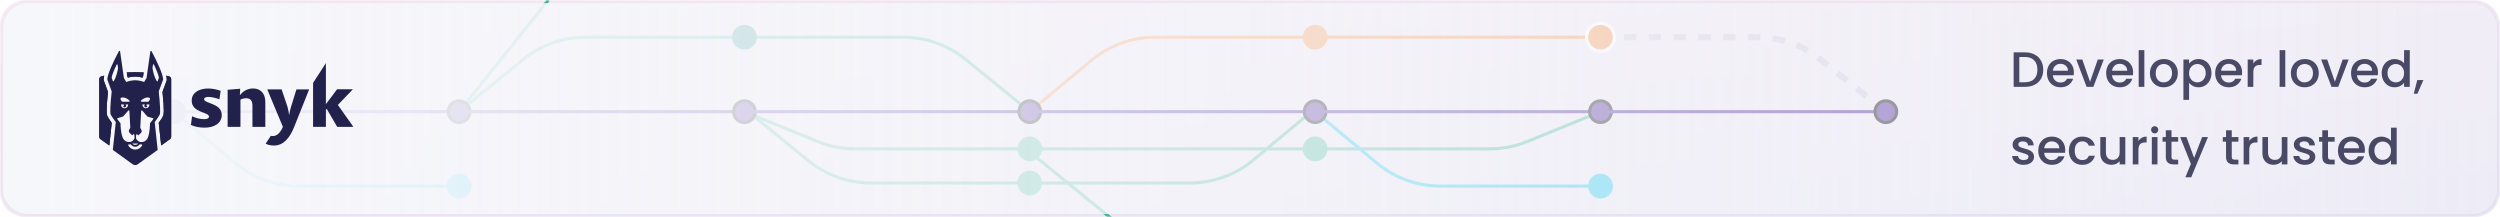 <svg width="806" height="70" viewBox="0 0 806 70" fill="none" xmlns="http://www.w3.org/2000/svg">
<mask id="mask0_2781_17179" style="mask-type:alpha" maskUnits="userSpaceOnUse" x="0" y="0" width="806" height="70">
<path d="M0 8C0 3.582 3.582 0 8 0H798C802.418 0 806 3.582 806 8V62C806 66.418 802.418 70 798 70H8C3.582 70 0 66.418 0 62V8Z" fill="#F6F7FB"/>
</mask>
<g mask="url(#mask0_2781_17179)">
<path d="M0 8C0 3.582 3.582 0 8 0H798C802.418 0 806 3.582 806 8V62C806 66.418 802.418 70 798 70H8C3.582 70 0 66.418 0 62V8Z" fill="#F6F7FB"/>
<path opacity="0.1" d="M0 8C0 3.582 3.582 0 8 0H798C802.418 0 806 3.582 806 8V62C806 66.418 802.418 70 798 70H8C3.582 70 0 66.418 0 62V8Z" fill="url(#paint0_linear_2781_17179)"/>
<path d="M332 49L361.44 73" stroke="#43B59A"/>
<path d="M332 36L351.9 19.417C357.651 14.624 364.9 12 372.386 12H422" stroke="#F99048"/>
<path opacity="0.3" d="M608 36L586.676 18.986C581.007 14.463 573.97 12 566.718 12H514" stroke="#8383A8" stroke-width="2" stroke-dasharray="4 4"/>
<circle cx="424" cy="12" r="4" fill="#F99048"/>
<rect x="426" y="11.5" width="88" height="1" fill="#F99048"/>
<g filter="url(#filter0_d_2781_17179)">
<circle cx="516" cy="12" r="4" fill="#F99048"/>
<circle cx="516" cy="12" r="4.5" stroke="white"/>
</g>
<path d="M148 36L168.611 19.197C174.322 14.542 181.463 12 188.831 12H240" stroke="#43B59A"/>
<path d="M332 36L311.389 19.197C305.678 14.542 298.537 12 291.169 12H240" stroke="#43B59A"/>
<circle cx="240" cy="12" r="4" fill="#168982"/>
<path d="M148 36L176.8 0" stroke="#43B59A"/>
<path d="M240 36L263.633 45.633C267.468 47.196 271.57 48 275.711 48H332" stroke="#43B59A"/>
<path d="M516 36L492.367 45.633C488.532 47.196 484.43 48 480.289 48H424" stroke="#43B59A"/>
<circle cx="4" cy="4" r="4" transform="matrix(1 0 0 -1 328 52)" fill="#43B59A"/>
<rect width="88" height="1" transform="matrix(1 0 0 -1 334 48.5)" fill="#43B59A"/>
<circle cx="4" cy="4" r="4" transform="matrix(1 0 0 -1 420 52)" fill="#43B59A"/>
<path d="M240 35L260.611 51.803C266.322 56.458 273.463 59 280.831 59H332" stroke="#43B59A"/>
<path d="M424 35L404.1 51.583C398.349 56.376 391.1 59 383.614 59H334" stroke="#43B59A"/>
<circle cx="4" cy="4" r="4" transform="matrix(1 0 0 -1 328 63)" fill="#43B59A"/>
<path d="M424 36L443.9 52.583C449.651 57.376 456.9 60 464.386 60H514" stroke="#14C4EB"/>
<circle cx="516" cy="60" r="4" fill="#14C4EB"/>
<path d="M56 36L75.9 52.583C81.651 57.376 88.9 60 96.386 60H146" stroke="#14C4EB"/>
<circle cx="148" cy="60" r="4" fill="#14C4EB"/>
<circle cx="56" cy="36" r="4" fill="#441C99"/>
<rect x="58" y="35.5" width="88" height="1" fill="#441C99"/>
<circle cx="148" cy="36" r="3.5" fill="#441C99" stroke="black"/>
<rect x="150" y="35.5" width="88" height="1" fill="#441C99"/>
<circle cx="240" cy="36" r="3.5" fill="#441C99" stroke="black"/>
<rect x="242" y="35.5" width="88" height="1" fill="#441C99"/>
<circle cx="332" cy="36" r="3.5" fill="#441C99" stroke="black"/>
<rect x="334" y="35.5" width="88" height="1" fill="#441C99"/>
<circle cx="424" cy="36" r="3.5" fill="#441C99" stroke="black"/>
<rect x="426" y="35.5" width="88" height="1" fill="#441C99"/>
<circle cx="516" cy="36" r="3.5" fill="#441C99" stroke="black"/>
<rect x="518" y="35.5" width="88" height="1" fill="#441C99"/>
<circle cx="608" cy="36" r="3.5" fill="#441C99" stroke="black"/>
<path d="M1 9C1 4.582 4.582 1 9 1H797C801.418 1 805 4.582 805 9V61C805 65.418 801.418 69 797 69H9C4.582 69 1 65.418 1 61V9Z" fill="url(#paint1_linear_2781_17179)"/>
<g clip-path="url(#clip0_2781_17179)">
<path d="M54.541 24.633C54.239 24.548 53.922 24.463 53.592 24.383C53.696 24.778 53.754 25.184 53.764 25.593V25.883L52.382 29.631C53.083 36.119 52.74 37.004 52.628 37.295C52.45 37.757 51.973 38.505 51.174 39.594L51.959 46.899L54.815 44.838C54.932 44.754 55.027 44.643 55.092 44.514C55.158 44.386 55.192 44.244 55.192 44.099V25.504C55.191 25.308 55.127 25.117 55.01 24.96C54.893 24.803 54.728 24.688 54.541 24.633V24.633Z" fill="#21214C"/>
<path d="M55.192 44.102C55.192 44.246 55.158 44.388 55.092 44.517C55.027 44.645 54.932 44.756 54.815 44.84L51.959 46.901L51.174 39.596C51.975 38.511 52.45 37.759 52.628 37.297C52.74 37.006 53.083 36.121 52.382 29.633L53.764 25.885V25.595C53.754 25.186 53.696 24.78 53.592 24.385C53.922 24.466 54.239 24.55 54.541 24.635C54.728 24.69 54.893 24.805 55.011 24.963C55.128 25.12 55.191 25.311 55.192 25.508V44.102Z" fill="#21214C"/>
<path d="M41.253 25.016C42.783 24.566 44.409 24.566 45.939 25.016L46.117 24.722L46.318 23.356C45.635 23.324 44.457 23.276 43.618 23.276C42.703 23.276 41.788 23.302 40.886 23.35L41.087 24.722L41.253 25.016Z" fill="#21214C"/>
<path d="M43.612 23.278C44.451 23.278 45.629 23.326 46.312 23.358L46.111 24.724L45.933 25.018C44.403 24.568 42.777 24.568 41.247 25.018L41.068 24.726L40.868 23.354C41.781 23.304 42.697 23.278 43.612 23.278Z" fill="#21214C"/>
<path d="M34.81 29.633L33.432 25.887V25.595C33.442 25.186 33.499 24.78 33.602 24.385C33.274 24.466 32.955 24.55 32.655 24.635C32.467 24.69 32.302 24.805 32.185 24.962C32.067 25.12 32.004 25.311 32.004 25.508V44.102C32.004 44.246 32.038 44.388 32.103 44.517C32.169 44.645 32.264 44.756 32.38 44.84L35.248 46.915L36.035 39.618C35.234 38.521 34.748 37.763 34.567 37.297C34.451 37.004 34.109 36.119 34.81 29.633Z" fill="#21214C"/>
<path d="M35.248 46.915L32.377 44.842C32.26 44.758 32.165 44.647 32.1 44.519C32.034 44.39 32 44.248 32 44.104V25.508C32 25.311 32.063 25.12 32.181 24.962C32.298 24.805 32.463 24.69 32.651 24.635C32.951 24.55 33.27 24.466 33.598 24.385C33.495 24.78 33.438 25.186 33.428 25.595V25.887L34.81 29.633C34.109 36.119 34.451 37.004 34.563 37.297C34.744 37.763 35.224 38.521 36.032 39.618L35.248 46.915Z" fill="#21214C"/>
<path d="M51.523 36.865C51.747 36.286 51.619 33.549 51.178 29.542V29.482L52.58 25.672V25.595C52.58 23.933 50.443 19.486 49.175 17.124L48.847 16.519C48.827 16.482 48.796 16.452 48.758 16.433C48.72 16.415 48.677 16.409 48.636 16.416C48.594 16.424 48.556 16.444 48.527 16.474C48.497 16.505 48.478 16.544 48.472 16.586L47.251 25.133L46.468 26.43L46.267 26.363C45.402 26.063 44.496 25.897 43.582 25.871C42.67 25.893 41.767 26.059 40.906 26.363L40.706 26.43L39.935 25.133L38.717 16.57C38.712 16.527 38.693 16.487 38.663 16.456C38.634 16.425 38.595 16.404 38.553 16.397C38.511 16.39 38.468 16.396 38.429 16.415C38.391 16.434 38.36 16.465 38.34 16.503L38.014 17.108C36.75 19.474 34.609 23.921 34.609 25.579V25.655L36.011 29.465V29.526C35.571 33.533 35.443 36.27 35.667 36.849C35.867 37.367 36.668 38.479 37.333 39.364L36.37 48.329L37.329 49.021L38.048 49.539L42.779 52.966C43.017 53.137 43.302 53.23 43.595 53.23C43.887 53.23 44.173 53.137 44.411 52.966L50.255 48.755L50.837 48.333L49.874 39.36C50.537 38.479 51.324 37.382 51.523 36.865ZM49.165 21.94L49.317 20.872C49.323 20.838 49.339 20.806 49.363 20.782C49.387 20.758 49.419 20.742 49.452 20.736C49.486 20.731 49.521 20.736 49.551 20.752C49.581 20.768 49.606 20.793 49.622 20.823C50.397 22.451 51.144 24.234 51.224 25.048C51.226 25.072 51.222 25.096 51.214 25.119L50.84 26.127C50.829 26.156 50.811 26.181 50.788 26.199C50.764 26.218 50.736 26.23 50.706 26.233C50.676 26.236 50.646 26.23 50.619 26.217C50.592 26.204 50.569 26.183 50.553 26.158C49.622 24.681 49.257 22.58 49.169 21.981C49.166 21.967 49.165 21.953 49.165 21.938V21.94ZM45.448 32.446C45.877 32.019 46.65 31.424 47.621 31.424C48.915 31.424 48.17 32.42 47.917 32.718C47.899 32.741 47.875 32.758 47.849 32.771C47.823 32.783 47.794 32.789 47.765 32.789H45.588C45.549 32.788 45.511 32.776 45.479 32.754C45.446 32.732 45.421 32.701 45.406 32.664C45.391 32.628 45.387 32.588 45.395 32.549C45.402 32.51 45.421 32.474 45.448 32.446ZM46.562 34.298C46.594 34.381 46.649 34.454 46.72 34.508C46.79 34.563 46.874 34.598 46.962 34.608C47.087 34.626 47.215 34.596 47.319 34.523C47.422 34.451 47.495 34.341 47.523 34.217C47.45 34.216 47.38 34.189 47.325 34.14C47.271 34.092 47.235 34.025 47.225 33.953C47.218 33.906 47.222 33.857 47.238 33.812C47.253 33.767 47.279 33.726 47.313 33.693L47.299 33.681H48.174V33.725C48.179 33.879 48.153 34.032 48.097 34.176C48.042 34.32 47.958 34.451 47.851 34.561C47.744 34.671 47.616 34.758 47.475 34.818C47.334 34.877 47.182 34.907 47.029 34.905C46.876 34.904 46.725 34.871 46.584 34.81C46.444 34.748 46.318 34.658 46.213 34.546C46.108 34.434 46.026 34.302 45.973 34.157C45.92 34.013 45.897 33.859 45.905 33.705V33.681H46.768C46.666 33.742 46.589 33.837 46.551 33.95C46.512 34.063 46.515 34.186 46.558 34.298H46.562ZM39.578 31.424C40.553 31.424 41.322 32.019 41.751 32.446C41.779 32.475 41.797 32.511 41.805 32.55C41.812 32.589 41.808 32.629 41.792 32.666C41.777 32.703 41.751 32.734 41.718 32.756C41.685 32.778 41.647 32.789 41.607 32.789H39.44C39.411 32.789 39.383 32.783 39.356 32.771C39.33 32.758 39.307 32.741 39.288 32.718C39.025 32.42 38.28 31.424 39.574 31.424H39.578ZM39.979 33.953C39.967 34.024 39.93 34.088 39.876 34.135C39.821 34.182 39.752 34.208 39.68 34.209C39.705 34.336 39.776 34.448 39.881 34.523C39.985 34.598 40.114 34.63 40.241 34.612C40.323 34.601 40.4 34.57 40.467 34.52C40.533 34.471 40.585 34.405 40.62 34.33C40.671 34.218 40.68 34.091 40.646 33.973C40.611 33.854 40.535 33.752 40.431 33.687H41.27C41.277 33.687 41.282 33.69 41.287 33.694C41.291 33.699 41.294 33.705 41.294 33.711C41.302 33.865 41.279 34.019 41.226 34.163C41.173 34.308 41.092 34.44 40.986 34.552C40.882 34.664 40.755 34.754 40.615 34.816C40.475 34.877 40.323 34.91 40.17 34.911C40.017 34.913 39.866 34.883 39.724 34.824C39.583 34.764 39.455 34.677 39.348 34.567C39.241 34.457 39.157 34.326 39.102 34.182C39.047 34.038 39.02 33.885 39.025 33.731V33.687H39.901L39.887 33.699C39.92 33.731 39.946 33.771 39.962 33.815C39.978 33.859 39.984 33.906 39.979 33.953V33.953ZM36.67 26.162C36.654 26.187 36.631 26.208 36.604 26.221C36.577 26.234 36.547 26.239 36.517 26.236C36.487 26.233 36.458 26.222 36.434 26.203C36.411 26.185 36.392 26.16 36.382 26.131L36.009 25.123C36 25.101 35.997 25.076 35.999 25.052C36.075 24.246 36.822 22.455 37.602 20.827C37.617 20.796 37.641 20.771 37.672 20.755C37.702 20.739 37.737 20.733 37.77 20.739C37.804 20.744 37.835 20.761 37.859 20.785C37.883 20.81 37.899 20.841 37.904 20.875L38.056 21.945C38.058 21.96 38.058 21.976 38.056 21.991C37.964 22.584 37.599 24.685 36.67 26.162ZM39.5 44.233C38.863 42.476 38.855 40.017 38.855 39.913V39.745L38.751 39.614C38.477 39.273 38.15 38.852 37.816 38.404C37.796 38.378 37.783 38.348 37.777 38.315C37.772 38.283 37.774 38.25 37.784 38.219C37.794 38.187 37.811 38.159 37.835 38.136C37.858 38.113 37.887 38.097 37.918 38.087L39.634 37.583C39.671 37.572 39.703 37.551 39.728 37.523L41.367 35.641C41.393 35.611 41.428 35.589 41.466 35.579C41.505 35.569 41.545 35.57 41.583 35.584C41.621 35.597 41.654 35.621 41.677 35.653C41.701 35.685 41.715 35.724 41.717 35.764L42.004 41.157C42.005 41.201 41.992 41.244 41.967 41.28C41.853 41.45 41.527 41.962 41.527 42.276C41.527 42.68 42.118 43.208 42.7 43.63C42.707 43.612 42.714 43.596 42.722 43.579C42.923 43.212 43.193 43.146 43.323 43.428C43.368 43.637 43.383 43.85 43.369 44.063H43.379V44.559C43.38 44.59 43.373 44.62 43.359 44.648C43.253 44.864 42.739 45.788 41.643 45.788C41.164 45.802 40.015 45.648 39.5 44.233V44.233ZM44.383 46.28C44.399 46.279 44.416 46.284 44.429 46.294C44.443 46.303 44.454 46.317 44.459 46.333C44.465 46.349 44.466 46.366 44.461 46.382C44.457 46.398 44.448 46.412 44.435 46.423C44.194 46.609 43.899 46.709 43.596 46.709C43.292 46.709 42.997 46.609 42.757 46.423C42.744 46.413 42.734 46.398 42.73 46.382C42.725 46.366 42.726 46.349 42.732 46.334C42.737 46.318 42.747 46.304 42.761 46.295C42.774 46.285 42.79 46.28 42.807 46.28H44.383ZM45.847 46.871C45.628 47.28 45.303 47.623 44.906 47.861C44.51 48.1 44.056 48.226 43.595 48.226C43.133 48.226 42.679 48.1 42.283 47.861C41.886 47.623 41.562 47.28 41.343 46.871C41.325 46.839 41.317 46.803 41.318 46.767C41.319 46.731 41.33 46.696 41.349 46.665C41.368 46.635 41.395 46.61 41.427 46.594C41.459 46.577 41.495 46.57 41.531 46.572H41.651C41.778 46.573 41.904 46.559 42.028 46.53C42.066 46.52 42.107 46.523 42.145 46.537C42.182 46.551 42.215 46.576 42.238 46.609C42.391 46.828 42.595 47.007 42.832 47.13C43.069 47.254 43.331 47.318 43.598 47.318C43.864 47.318 44.127 47.254 44.364 47.13C44.6 47.007 44.804 46.828 44.958 46.609C44.981 46.576 45.013 46.551 45.051 46.537C45.088 46.523 45.129 46.52 45.168 46.53C45.299 46.562 45.433 46.577 45.568 46.576H45.663C45.697 46.575 45.732 46.583 45.764 46.599C45.795 46.615 45.821 46.64 45.84 46.669C45.859 46.699 45.87 46.734 45.871 46.769C45.873 46.804 45.865 46.839 45.849 46.871H45.847ZM49.402 38.412C49.069 38.852 48.741 39.273 48.466 39.622L48.362 39.753V39.921C48.362 40.026 48.362 42.484 47.717 44.241C47.205 45.653 46.053 45.81 45.582 45.81C44.487 45.81 43.98 44.886 43.868 44.67C43.854 44.643 43.846 44.612 43.846 44.582V44.086H43.856C43.842 43.873 43.858 43.659 43.902 43.45C44.024 43.168 44.291 43.234 44.503 43.601C44.503 43.618 44.517 43.636 44.525 43.652C45.108 43.23 45.699 42.702 45.699 42.298C45.699 41.984 45.37 41.472 45.256 41.302C45.232 41.266 45.22 41.223 45.222 41.179L45.506 35.786C45.508 35.746 45.522 35.708 45.546 35.675C45.57 35.643 45.603 35.619 45.64 35.606C45.678 35.593 45.719 35.591 45.757 35.601C45.796 35.611 45.83 35.633 45.857 35.663L47.495 37.545C47.52 37.574 47.554 37.595 47.591 37.605L49.305 38.11C49.334 38.12 49.36 38.137 49.381 38.159C49.402 38.181 49.417 38.208 49.427 38.237C49.436 38.266 49.438 38.297 49.434 38.328C49.43 38.358 49.419 38.387 49.402 38.412V38.412Z" fill="#21214C"/>
</g>
<path d="M105.402 35.205H105.069V40.893H100.933V26.731L105.069 20.346V33.561C105.892 32.564 108.665 28.782 108.665 28.782H113.771L108.93 33.841L113.937 40.903H108.714L105.402 35.205ZM93.877 34.276L95.573 28.82H99.669L94.867 40.855C93.436 44.473 91.388 46.92 88.331 46.92C87.155 46.92 86.165 46.62 85.646 46.33L87.292 43.815C87.537 43.844 87.792 43.854 88.047 43.854C89.458 43.854 90.516 42.499 91.202 40.893L86.165 28.82H90.8L92.613 34.209C92.966 35.234 93.221 37.188 93.221 37.188C93.221 37.188 93.544 35.302 93.877 34.276ZM81.383 33.996C81.383 32.419 80.677 31.674 79.335 31.674C78.678 31.674 77.992 31.858 77.522 32.139V40.893H73.386V28.937L77.434 28.608L77.336 30.562H77.473C78.345 29.401 79.825 28.521 81.589 28.521C83.705 28.521 85.538 29.817 85.538 32.883V40.893H81.383V33.996ZM61.548 40.274L61.921 37.488C63.214 38.117 64.674 38.417 65.899 38.417C66.791 38.417 67.379 38.117 67.379 37.585C67.379 36.056 61.803 36.424 61.803 32.429C61.803 29.875 64.175 28.53 67.144 28.53C68.624 28.53 70.152 28.927 71.142 29.275L70.74 32.013C69.702 31.616 68.29 31.249 67.115 31.249C66.389 31.249 65.801 31.5 65.801 31.965C65.801 33.474 71.495 33.174 71.495 37.072C71.495 39.665 69.163 41.155 65.968 41.155C64.204 41.155 62.773 40.855 61.548 40.274Z" fill="#21214C"/>
<path opacity="0.7" d="M652.832 16.88C654.016 16.88 655.051 17.109 655.936 17.568C656.832 18.016 657.52 18.667 658 19.52C658.491 20.363 658.736 21.349 658.736 22.48C658.736 23.611 658.491 24.592 658 25.424C657.52 26.256 656.832 26.896 655.936 27.344C655.051 27.781 654.016 28 652.832 28H649.2V16.88H652.832ZM652.832 26.512C654.133 26.512 655.131 26.16 655.824 25.456C656.517 24.752 656.864 23.76 656.864 22.48C656.864 21.189 656.517 20.181 655.824 19.456C655.131 18.731 654.133 18.368 652.832 18.368H651.024V26.512H652.832ZM668.624 23.376C668.624 23.707 668.602 24.005 668.56 24.272H661.824C661.877 24.976 662.138 25.541 662.608 25.968C663.077 26.395 663.653 26.608 664.336 26.608C665.317 26.608 666.01 26.197 666.416 25.376H668.384C668.117 26.187 667.632 26.853 666.928 27.376C666.234 27.888 665.37 28.144 664.336 28.144C663.493 28.144 662.736 27.957 662.064 27.584C661.402 27.2 660.88 26.667 660.496 25.984C660.122 25.291 659.936 24.491 659.936 23.584C659.936 22.677 660.117 21.883 660.48 21.2C660.853 20.507 661.37 19.973 662.032 19.6C662.704 19.227 663.472 19.04 664.336 19.04C665.168 19.04 665.909 19.221 666.56 19.584C667.21 19.947 667.717 20.459 668.08 21.12C668.442 21.771 668.624 22.523 668.624 23.376ZM666.72 22.8C666.709 22.128 666.469 21.589 666 21.184C665.53 20.779 664.949 20.576 664.256 20.576C663.626 20.576 663.088 20.779 662.64 21.184C662.192 21.579 661.925 22.117 661.84 22.8H666.72ZM673.827 26.368L676.323 19.184H678.259L674.899 28H672.723L669.379 19.184H671.331L673.827 26.368ZM687.718 23.376C687.718 23.707 687.696 24.005 687.654 24.272H680.918C680.971 24.976 681.232 25.541 681.702 25.968C682.171 26.395 682.747 26.608 683.43 26.608C684.411 26.608 685.104 26.197 685.51 25.376H687.477C687.211 26.187 686.726 26.853 686.022 27.376C685.328 27.888 684.464 28.144 683.43 28.144C682.587 28.144 681.83 27.957 681.158 27.584C680.496 27.2 679.974 26.667 679.59 25.984C679.216 25.291 679.03 24.491 679.03 23.584C679.03 22.677 679.211 21.883 679.574 21.2C679.947 20.507 680.464 19.973 681.126 19.6C681.798 19.227 682.566 19.04 683.43 19.04C684.262 19.04 685.003 19.221 685.654 19.584C686.304 19.947 686.811 20.459 687.174 21.12C687.536 21.771 687.718 22.523 687.718 23.376ZM685.814 22.8C685.803 22.128 685.563 21.589 685.094 21.184C684.624 20.779 684.043 20.576 683.35 20.576C682.72 20.576 682.182 20.779 681.734 21.184C681.286 21.579 681.019 22.117 680.934 22.8H685.814ZM691.337 16.16V28H689.513V16.16H691.337ZM697.555 28.144C696.723 28.144 695.971 27.957 695.299 27.584C694.627 27.2 694.099 26.667 693.715 25.984C693.331 25.291 693.139 24.491 693.139 23.584C693.139 22.688 693.337 21.893 693.731 21.2C694.126 20.507 694.665 19.973 695.347 19.6C696.03 19.227 696.793 19.04 697.635 19.04C698.478 19.04 699.241 19.227 699.923 19.6C700.606 19.973 701.145 20.507 701.539 21.2C701.934 21.893 702.131 22.688 702.131 23.584C702.131 24.48 701.929 25.275 701.523 25.968C701.118 26.661 700.563 27.2 699.859 27.584C699.166 27.957 698.398 28.144 697.555 28.144ZM697.555 26.56C698.025 26.56 698.462 26.448 698.867 26.224C699.283 26 699.619 25.664 699.875 25.216C700.131 24.768 700.259 24.224 700.259 23.584C700.259 22.944 700.137 22.405 699.891 21.968C699.646 21.52 699.321 21.184 698.915 20.96C698.51 20.736 698.073 20.624 697.603 20.624C697.134 20.624 696.697 20.736 696.291 20.96C695.897 21.184 695.582 21.52 695.347 21.968C695.113 22.405 694.995 22.944 694.995 23.584C694.995 24.533 695.235 25.269 695.715 25.792C696.206 26.304 696.819 26.56 697.555 26.56ZM705.758 20.48C706.068 20.075 706.489 19.733 707.022 19.456C707.556 19.179 708.158 19.04 708.83 19.04C709.598 19.04 710.297 19.232 710.926 19.616C711.566 19.989 712.068 20.517 712.43 21.2C712.793 21.883 712.974 22.667 712.974 23.552C712.974 24.437 712.793 25.232 712.43 25.936C712.068 26.629 711.566 27.173 710.926 27.568C710.297 27.952 709.598 28.144 708.83 28.144C708.158 28.144 707.561 28.011 707.038 27.744C706.516 27.467 706.089 27.125 705.758 26.72V32.192H703.934V19.184H705.758V20.48ZM711.118 23.552C711.118 22.944 710.99 22.421 710.734 21.984C710.489 21.536 710.158 21.2 709.742 20.976C709.337 20.741 708.9 20.624 708.43 20.624C707.972 20.624 707.534 20.741 707.118 20.976C706.713 21.211 706.382 21.552 706.126 22C705.881 22.448 705.758 22.976 705.758 23.584C705.758 24.192 705.881 24.725 706.126 25.184C706.382 25.632 706.713 25.973 707.118 26.208C707.534 26.443 707.972 26.56 708.43 26.56C708.9 26.56 709.337 26.443 709.742 26.208C710.158 25.963 710.489 25.611 710.734 25.152C710.99 24.693 711.118 24.16 711.118 23.552ZM722.858 23.376C722.858 23.707 722.837 24.005 722.794 24.272H716.058C716.111 24.976 716.373 25.541 716.842 25.968C717.311 26.395 717.887 26.608 718.57 26.608C719.551 26.608 720.245 26.197 720.65 25.376H722.618C722.351 26.187 721.866 26.853 721.162 27.376C720.469 27.888 719.605 28.144 718.57 28.144C717.727 28.144 716.97 27.957 716.298 27.584C715.637 27.2 715.114 26.667 714.73 25.984C714.357 25.291 714.17 24.491 714.17 23.584C714.17 22.677 714.351 21.883 714.714 21.2C715.087 20.507 715.605 19.973 716.266 19.6C716.938 19.227 717.706 19.04 718.57 19.04C719.402 19.04 720.143 19.221 720.794 19.584C721.445 19.947 721.951 20.459 722.314 21.12C722.677 21.771 722.858 22.523 722.858 23.376ZM720.954 22.8C720.943 22.128 720.703 21.589 720.234 21.184C719.765 20.779 719.183 20.576 718.49 20.576C717.861 20.576 717.322 20.779 716.874 21.184C716.426 21.579 716.159 22.117 716.074 22.8H720.954ZM726.477 20.464C726.744 20.016 727.096 19.669 727.533 19.424C727.981 19.168 728.509 19.04 729.117 19.04V20.928H728.653C727.938 20.928 727.394 21.109 727.021 21.472C726.658 21.835 726.477 22.464 726.477 23.36V28H724.653V19.184H726.477V20.464ZM736.774 16.16V28H734.95V16.16H736.774ZM742.993 28.144C742.161 28.144 741.409 27.957 740.737 27.584C740.065 27.2 739.537 26.667 739.153 25.984C738.769 25.291 738.577 24.491 738.577 23.584C738.577 22.688 738.774 21.893 739.169 21.2C739.563 20.507 740.102 19.973 740.785 19.6C741.467 19.227 742.23 19.04 743.073 19.04C743.915 19.04 744.678 19.227 745.361 19.6C746.043 19.973 746.582 20.507 746.977 21.2C747.371 21.893 747.569 22.688 747.569 23.584C747.569 24.48 747.366 25.275 746.961 25.968C746.555 26.661 746.001 27.2 745.297 27.584C744.603 27.957 743.835 28.144 742.993 28.144ZM742.993 26.56C743.462 26.56 743.899 26.448 744.305 26.224C744.721 26 745.057 25.664 745.313 25.216C745.569 24.768 745.697 24.224 745.697 23.584C745.697 22.944 745.574 22.405 745.329 21.968C745.083 21.52 744.758 21.184 744.353 20.96C743.947 20.736 743.51 20.624 743.041 20.624C742.571 20.624 742.134 20.736 741.729 20.96C741.334 21.184 741.019 21.52 740.785 21.968C740.55 22.405 740.433 22.944 740.433 23.584C740.433 24.533 740.673 25.269 741.153 25.792C741.643 26.304 742.257 26.56 742.993 26.56ZM752.78 26.368L755.276 19.184H757.212L753.852 28H751.676L748.332 19.184H750.284L752.78 26.368ZM766.671 23.376C766.671 23.707 766.649 24.005 766.607 24.272H759.871C759.924 24.976 760.185 25.541 760.655 25.968C761.124 26.395 761.7 26.608 762.383 26.608C763.364 26.608 764.057 26.197 764.463 25.376H766.431C766.164 26.187 765.679 26.853 764.975 27.376C764.281 27.888 763.417 28.144 762.383 28.144C761.54 28.144 760.783 27.957 760.111 27.584C759.449 27.2 758.927 26.667 758.543 25.984C758.169 25.291 757.983 24.491 757.983 23.584C757.983 22.677 758.164 21.883 758.527 21.2C758.9 20.507 759.417 19.973 760.079 19.6C760.751 19.227 761.519 19.04 762.383 19.04C763.215 19.04 763.956 19.221 764.607 19.584C765.257 19.947 765.764 20.459 766.127 21.12C766.489 21.771 766.671 22.523 766.671 23.376ZM764.767 22.8C764.756 22.128 764.516 21.589 764.047 21.184C763.577 20.779 762.996 20.576 762.303 20.576C761.673 20.576 761.135 20.779 760.687 21.184C760.239 21.579 759.972 22.117 759.887 22.8H764.767ZM767.858 23.552C767.858 22.667 768.039 21.883 768.402 21.2C768.775 20.517 769.276 19.989 769.906 19.616C770.546 19.232 771.255 19.04 772.034 19.04C772.61 19.04 773.175 19.168 773.73 19.424C774.295 19.669 774.743 20 775.074 20.416V16.16H776.914V28H775.074V26.672C774.775 27.099 774.359 27.451 773.826 27.728C773.303 28.005 772.7 28.144 772.018 28.144C771.25 28.144 770.546 27.952 769.906 27.568C769.276 27.173 768.775 26.629 768.402 25.936C768.039 25.232 767.858 24.437 767.858 23.552ZM775.074 23.584C775.074 22.976 774.946 22.448 774.69 22C774.444 21.552 774.119 21.211 773.714 20.976C773.308 20.741 772.871 20.624 772.402 20.624C771.932 20.624 771.495 20.741 771.09 20.976C770.684 21.2 770.354 21.536 770.098 21.984C769.852 22.421 769.73 22.944 769.73 23.552C769.73 24.16 769.852 24.693 770.098 25.152C770.354 25.611 770.684 25.963 771.09 26.208C771.506 26.443 771.943 26.56 772.402 26.56C772.871 26.56 773.308 26.443 773.714 26.208C774.119 25.973 774.444 25.632 774.69 25.184C774.946 24.725 775.074 24.192 775.074 23.584ZM781.309 25.808L779.373 30.224H778.189L779.325 25.808H781.309ZM652.4 53.144C651.707 53.144 651.083 53.021 650.528 52.776C649.984 52.52 649.552 52.179 649.232 51.752C648.912 51.315 648.741 50.829 648.72 50.296H650.608C650.64 50.669 650.816 50.984 651.136 51.24C651.467 51.485 651.877 51.608 652.368 51.608C652.88 51.608 653.275 51.512 653.552 51.32C653.84 51.117 653.984 50.861 653.984 50.552C653.984 50.221 653.824 49.976 653.504 49.816C653.195 49.656 652.699 49.48 652.016 49.288C651.355 49.107 650.816 48.931 650.4 48.76C649.984 48.589 649.621 48.328 649.312 47.976C649.013 47.624 648.864 47.16 648.864 46.584C648.864 46.115 649.003 45.688 649.28 45.304C649.557 44.909 649.952 44.6 650.464 44.376C650.987 44.152 651.584 44.04 652.256 44.04C653.259 44.04 654.064 44.296 654.672 44.808C655.291 45.309 655.621 45.997 655.664 46.872H653.84C653.808 46.477 653.648 46.163 653.36 45.928C653.072 45.693 652.683 45.576 652.192 45.576C651.712 45.576 651.344 45.667 651.088 45.848C650.832 46.029 650.704 46.269 650.704 46.568C650.704 46.803 650.789 47 650.96 47.16C651.131 47.32 651.339 47.448 651.584 47.544C651.829 47.629 652.192 47.741 652.672 47.88C653.312 48.051 653.835 48.227 654.24 48.408C654.656 48.579 655.013 48.835 655.312 49.176C655.611 49.517 655.765 49.971 655.776 50.536C655.776 51.037 655.637 51.485 655.36 51.88C655.083 52.275 654.688 52.584 654.176 52.808C653.675 53.032 653.083 53.144 652.4 53.144ZM665.827 48.376C665.827 48.707 665.806 49.005 665.763 49.272H659.027C659.08 49.976 659.342 50.541 659.811 50.968C660.28 51.395 660.856 51.608 661.539 51.608C662.52 51.608 663.214 51.197 663.619 50.376H665.587C665.32 51.187 664.835 51.853 664.131 52.376C663.438 52.888 662.574 53.144 661.539 53.144C660.696 53.144 659.939 52.957 659.267 52.584C658.606 52.2 658.083 51.667 657.699 50.984C657.326 50.291 657.139 49.491 657.139 48.584C657.139 47.677 657.32 46.883 657.683 46.2C658.056 45.507 658.574 44.973 659.235 44.6C659.907 44.227 660.675 44.04 661.539 44.04C662.371 44.04 663.112 44.221 663.763 44.584C664.414 44.947 664.92 45.459 665.283 46.12C665.646 46.771 665.827 47.523 665.827 48.376ZM663.923 47.8C663.912 47.128 663.672 46.589 663.203 46.184C662.734 45.779 662.152 45.576 661.459 45.576C660.83 45.576 660.291 45.779 659.843 46.184C659.395 46.579 659.128 47.117 659.043 47.8H663.923ZM667.014 48.584C667.014 47.677 667.195 46.883 667.558 46.2C667.931 45.507 668.443 44.973 669.094 44.6C669.745 44.227 670.491 44.04 671.334 44.04C672.401 44.04 673.281 44.296 673.974 44.808C674.678 45.309 675.153 46.029 675.398 46.968H673.43C673.27 46.531 673.014 46.189 672.662 45.944C672.31 45.699 671.867 45.576 671.334 45.576C670.587 45.576 669.99 45.843 669.542 46.376C669.105 46.899 668.886 47.635 668.886 48.584C668.886 49.533 669.105 50.275 669.542 50.808C669.99 51.341 670.587 51.608 671.334 51.608C672.39 51.608 673.089 51.144 673.43 50.216H675.398C675.142 51.112 674.662 51.827 673.958 52.36C673.254 52.883 672.379 53.144 671.334 53.144C670.491 53.144 669.745 52.957 669.094 52.584C668.443 52.2 667.931 51.667 667.558 50.984C667.195 50.291 667.014 49.491 667.014 48.584ZM685.2 44.184V53H683.376V51.96C683.088 52.323 682.709 52.611 682.24 52.824C681.781 53.027 681.29 53.128 680.768 53.128C680.074 53.128 679.45 52.984 678.896 52.696C678.352 52.408 677.92 51.981 677.6 51.416C677.29 50.851 677.136 50.168 677.136 49.368V44.184H678.944V49.096C678.944 49.885 679.141 50.493 679.536 50.92C679.93 51.336 680.469 51.544 681.152 51.544C681.834 51.544 682.373 51.336 682.768 50.92C683.173 50.493 683.376 49.885 683.376 49.096V44.184H685.2ZM689.43 45.464C689.697 45.016 690.049 44.669 690.486 44.424C690.934 44.168 691.462 44.04 692.07 44.04V45.928H691.606C690.892 45.928 690.348 46.109 689.974 46.472C689.612 46.835 689.43 47.464 689.43 48.36V53H687.606V44.184H689.43V45.464ZM694.675 43.016C694.344 43.016 694.067 42.904 693.843 42.68C693.619 42.456 693.507 42.179 693.507 41.848C693.507 41.517 693.619 41.24 693.843 41.016C694.067 40.792 694.344 40.68 694.675 40.68C694.995 40.68 695.267 40.792 695.491 41.016C695.715 41.24 695.827 41.517 695.827 41.848C695.827 42.179 695.715 42.456 695.491 42.68C695.267 42.904 694.995 43.016 694.675 43.016ZM695.571 44.184V53H693.747V44.184H695.571ZM700.094 45.672V50.552C700.094 50.883 700.168 51.123 700.318 51.272C700.478 51.411 700.744 51.48 701.118 51.48H702.238V53H700.798C699.976 53 699.347 52.808 698.91 52.424C698.472 52.04 698.254 51.416 698.254 50.552V45.672H697.214V44.184H698.254V41.992H700.094V44.184H702.238V45.672H700.094ZM711.855 44.184L706.447 57.144H704.559L706.351 52.856L702.879 44.184H704.911L707.391 50.904L709.967 44.184H711.855ZM719.516 45.672V50.552C719.516 50.883 719.59 51.123 719.74 51.272C719.9 51.411 720.166 51.48 720.54 51.48H721.66V53H720.22C719.398 53 718.769 52.808 718.332 52.424C717.894 52.04 717.676 51.416 717.676 50.552V45.672H716.636V44.184H717.676V41.992H719.516V44.184H721.66V45.672H719.516ZM725.165 45.464C725.431 45.016 725.783 44.669 726.221 44.424C726.669 44.168 727.197 44.04 727.805 44.04V45.928H727.341C726.626 45.928 726.082 46.109 725.709 46.472C725.346 46.835 725.165 47.464 725.165 48.36V53H723.341V44.184H725.165V45.464ZM737.465 44.184V53H735.641V51.96C735.353 52.323 734.975 52.611 734.505 52.824C734.047 53.027 733.556 53.128 733.033 53.128C732.34 53.128 731.716 52.984 731.161 52.696C730.617 52.408 730.185 51.981 729.865 51.416C729.556 50.851 729.401 50.168 729.401 49.368V44.184H731.209V49.096C731.209 49.885 731.407 50.493 731.801 50.92C732.196 51.336 732.735 51.544 733.417 51.544C734.1 51.544 734.639 51.336 735.033 50.92C735.439 50.493 735.641 49.885 735.641 49.096V44.184H737.465ZM743.072 53.144C742.379 53.144 741.755 53.021 741.2 52.776C740.656 52.52 740.224 52.179 739.904 51.752C739.584 51.315 739.413 50.829 739.392 50.296H741.28C741.312 50.669 741.488 50.984 741.808 51.24C742.139 51.485 742.549 51.608 743.04 51.608C743.552 51.608 743.947 51.512 744.224 51.32C744.512 51.117 744.656 50.861 744.656 50.552C744.656 50.221 744.496 49.976 744.176 49.816C743.867 49.656 743.371 49.48 742.688 49.288C742.027 49.107 741.488 48.931 741.072 48.76C740.656 48.589 740.293 48.328 739.984 47.976C739.685 47.624 739.536 47.16 739.536 46.584C739.536 46.115 739.675 45.688 739.952 45.304C740.229 44.909 740.624 44.6 741.136 44.376C741.659 44.152 742.256 44.04 742.928 44.04C743.931 44.04 744.736 44.296 745.344 44.808C745.963 45.309 746.293 45.997 746.336 46.872H744.512C744.48 46.477 744.32 46.163 744.032 45.928C743.744 45.693 743.355 45.576 742.864 45.576C742.384 45.576 742.016 45.667 741.76 45.848C741.504 46.029 741.376 46.269 741.376 46.568C741.376 46.803 741.461 47 741.632 47.16C741.803 47.32 742.011 47.448 742.256 47.544C742.501 47.629 742.864 47.741 743.344 47.88C743.984 48.051 744.507 48.227 744.912 48.408C745.328 48.579 745.685 48.835 745.984 49.176C746.283 49.517 746.437 49.971 746.448 50.536C746.448 51.037 746.309 51.485 746.032 51.88C745.755 52.275 745.36 52.584 744.848 52.808C744.347 53.032 743.755 53.144 743.072 53.144ZM750.547 45.672V50.552C750.547 50.883 750.621 51.123 750.771 51.272C750.931 51.411 751.197 51.48 751.571 51.48H752.691V53H751.251C750.429 53 749.8 52.808 749.363 52.424C748.925 52.04 748.707 51.416 748.707 50.552V45.672H747.667V44.184H748.707V41.992H750.547V44.184H752.691V45.672H750.547ZM762.452 48.376C762.452 48.707 762.431 49.005 762.388 49.272H755.652C755.705 49.976 755.967 50.541 756.436 50.968C756.905 51.395 757.481 51.608 758.164 51.608C759.145 51.608 759.839 51.197 760.244 50.376H762.212C761.945 51.187 761.46 51.853 760.756 52.376C760.063 52.888 759.199 53.144 758.164 53.144C757.321 53.144 756.564 52.957 755.892 52.584C755.231 52.2 754.708 51.667 754.324 50.984C753.951 50.291 753.764 49.491 753.764 48.584C753.764 47.677 753.945 46.883 754.308 46.2C754.681 45.507 755.199 44.973 755.86 44.6C756.532 44.227 757.3 44.04 758.164 44.04C758.996 44.04 759.737 44.221 760.388 44.584C761.039 44.947 761.545 45.459 761.908 46.12C762.271 46.771 762.452 47.523 762.452 48.376ZM760.548 47.8C760.537 47.128 760.297 46.589 759.828 46.184C759.359 45.779 758.777 45.576 758.084 45.576C757.455 45.576 756.916 45.779 756.468 46.184C756.02 46.579 755.753 47.117 755.668 47.8H760.548ZM763.639 48.552C763.639 47.667 763.82 46.883 764.183 46.2C764.556 45.517 765.058 44.989 765.687 44.616C766.327 44.232 767.036 44.04 767.815 44.04C768.391 44.04 768.956 44.168 769.511 44.424C770.076 44.669 770.524 45 770.855 45.416V41.16H772.695V53H770.855V51.672C770.556 52.099 770.14 52.451 769.607 52.728C769.084 53.005 768.482 53.144 767.799 53.144C767.031 53.144 766.327 52.952 765.687 52.568C765.058 52.173 764.556 51.629 764.183 50.936C763.82 50.232 763.639 49.437 763.639 48.552ZM770.855 48.584C770.855 47.976 770.727 47.448 770.471 47C770.226 46.552 769.9 46.211 769.495 45.976C769.09 45.741 768.652 45.624 768.183 45.624C767.714 45.624 767.276 45.741 766.871 45.976C766.466 46.2 766.135 46.536 765.879 46.984C765.634 47.421 765.511 47.944 765.511 48.552C765.511 49.16 765.634 49.693 765.879 50.152C766.135 50.611 766.466 50.963 766.871 51.208C767.287 51.443 767.724 51.56 768.183 51.56C768.652 51.56 769.09 51.443 769.495 51.208C769.9 50.973 770.226 50.632 770.471 50.184C770.727 49.725 770.855 49.192 770.855 48.584Z" fill="#030328"/>
</g>
<defs>
<filter id="filter0_d_2781_17179" x="507" y="3" width="18" height="18" filterUnits="userSpaceOnUse" color-interpolation-filters="sRGB">
<feFlood flood-opacity="0" result="BackgroundImageFix"/>
<feColorMatrix in="SourceAlpha" type="matrix" values="0 0 0 0 0 0 0 0 0 0 0 0 0 0 0 0 0 0 127 0" result="hardAlpha"/>
<feMorphology radius="4" operator="dilate" in="SourceAlpha" result="effect1_dropShadow_2781_17179"/>
<feOffset/>
<feComposite in2="hardAlpha" operator="out"/>
<feColorMatrix type="matrix" values="0 0 0 0 0.976 0 0 0 0 0.565 0 0 0 0 0.282 0 0 0 0.3 0"/>
<feBlend mode="normal" in2="BackgroundImageFix" result="effect1_dropShadow_2781_17179"/>
<feBlend mode="normal" in="SourceGraphic" in2="effect1_dropShadow_2781_17179" result="shape"/>
</filter>
<linearGradient id="paint0_linear_2781_17179" x1="0" y1="0" x2="12.799" y2="141.665" gradientUnits="userSpaceOnUse">
<stop stop-color="#E555AC"/>
<stop offset="1" stop-color="#441C99"/>
</linearGradient>
<linearGradient id="paint1_linear_2781_17179" x1="1" y1="35" x2="805" y2="35" gradientUnits="userSpaceOnUse">
<stop stop-color="#F6F7FB"/>
<stop offset="1" stop-color="#F6F7FB" stop-opacity="0.5"/>
</linearGradient>
<clipPath id="clip0_2781_17179">
<rect width="23.192" height="36.834" fill="white" transform="translate(32 16.398)"/>
</clipPath>
</defs>
</svg>
